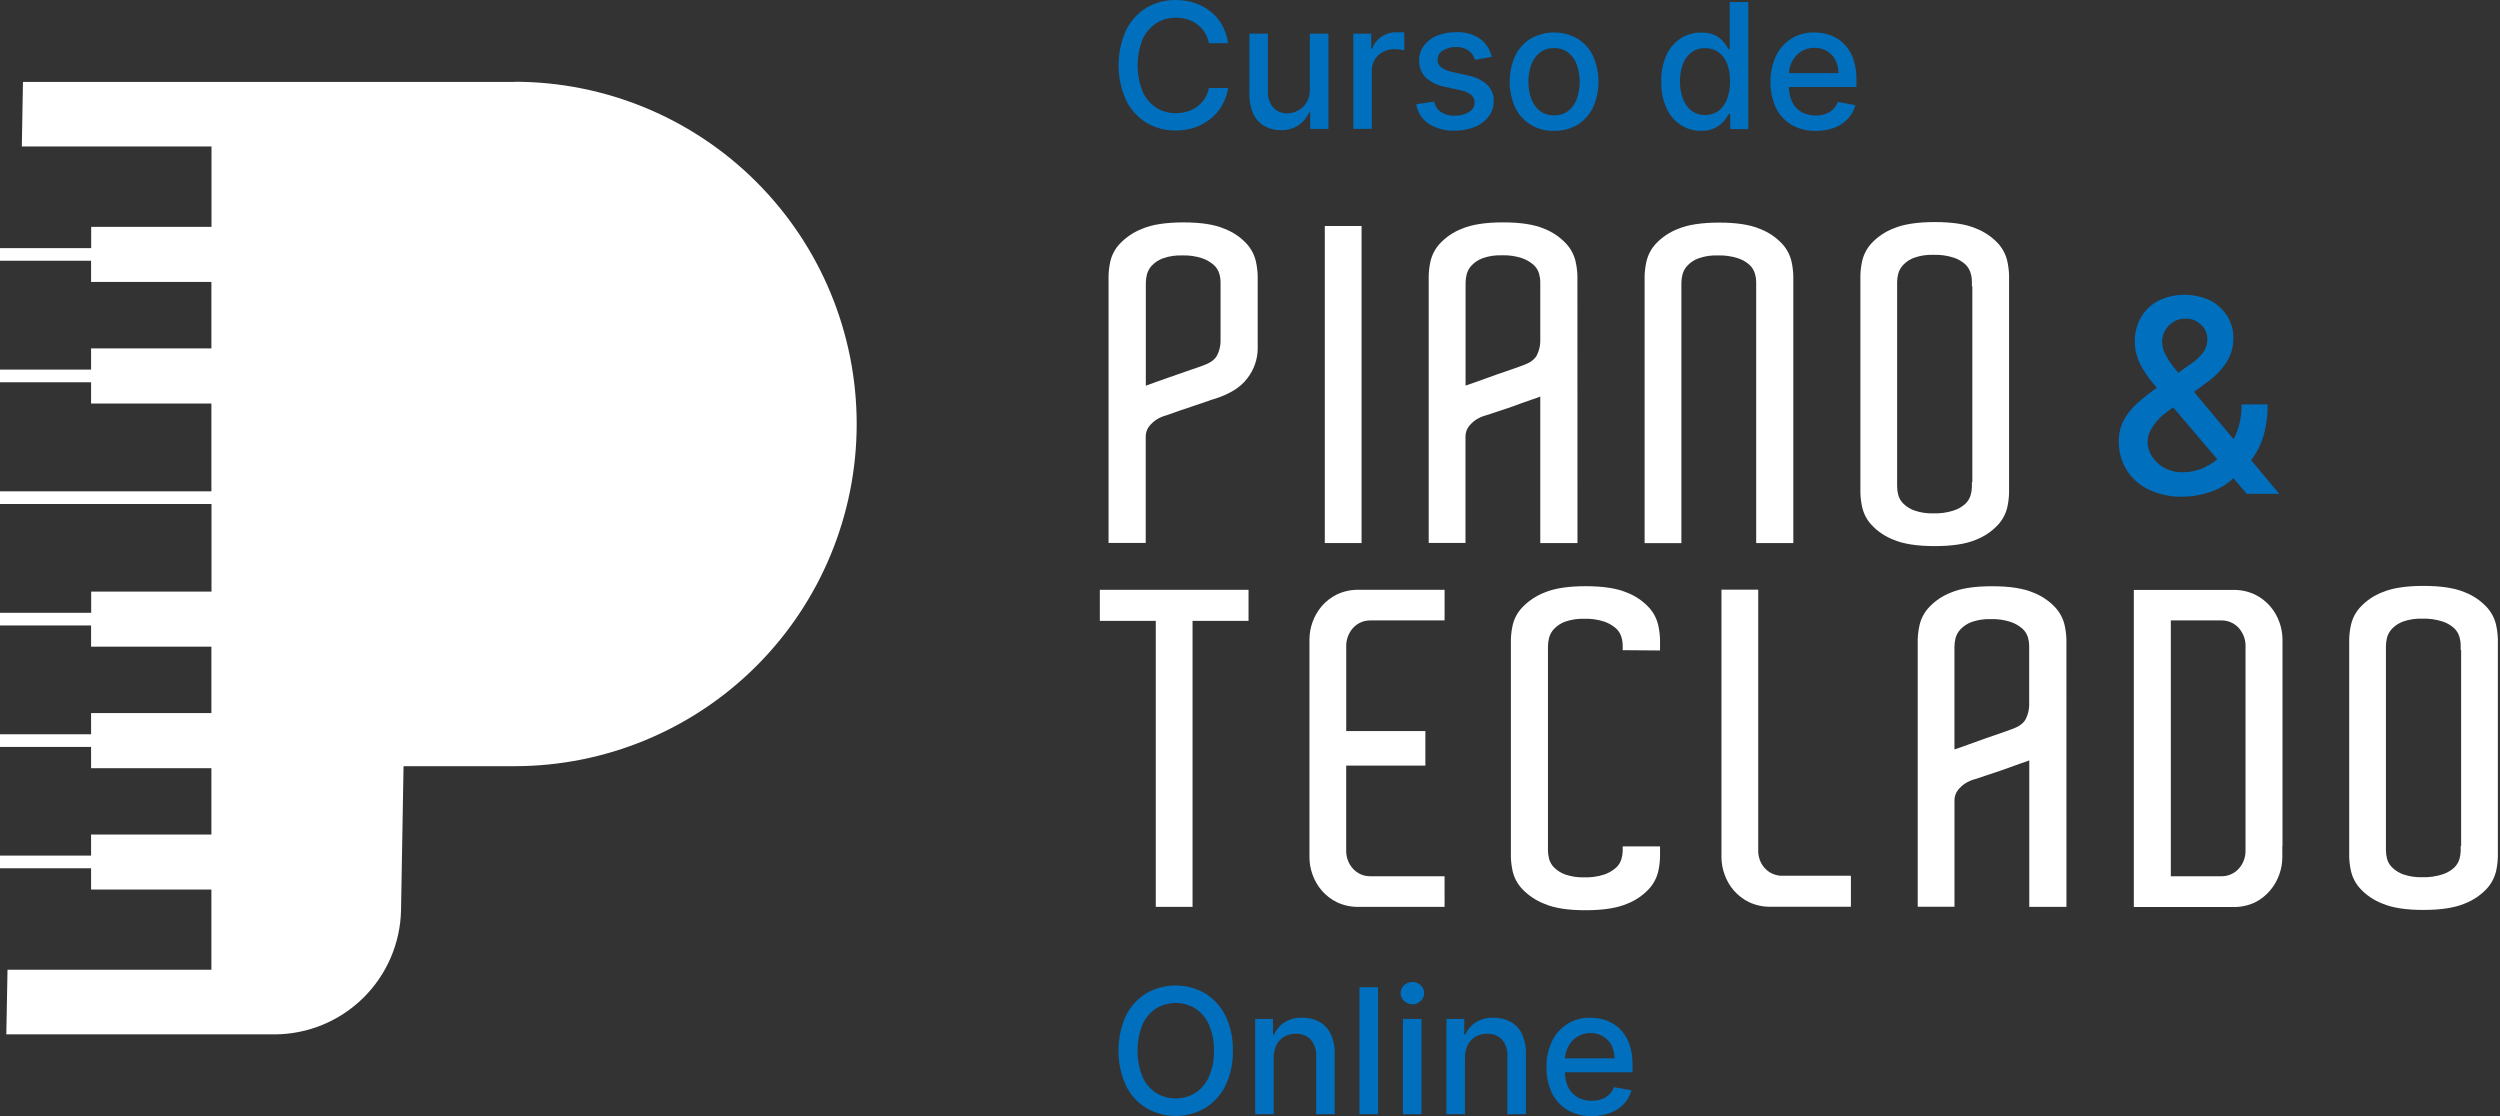<svg xmlns="http://www.w3.org/2000/svg" width="748" height="334" viewBox="0 0 748 334" fill="none"><rect x="0" y="0" width="748" height="334" fill="#333333" stroke="none"/><path d="M376.31 103.472V104.262C376.281 107.482 375.199 110.604 373.23 113.152C371.183 115.952 367.673 118.089 362.7 119.562C362.421 119.596 362.151 119.688 361.91 119.832C360.61 120.262 359.19 120.742 357.66 121.272C356.13 121.802 354.72 122.272 353.41 122.702C351.837 123.229 350.353 123.752 348.96 124.272C347.897 124.548 346.885 124.99 345.96 125.582C345.143 126.136 344.415 126.81 343.8 127.582C343.11 128.507 342.757 129.639 342.8 130.792V162.452H331.68V82.382C331.729 80.993 331.903 79.611 332.2 78.252C332.654 76.27 333.627 74.444 335.02 72.962C336.9 70.97 339.203 69.425 341.76 68.442C344.72 67.182 348.82 66.549 354.06 66.542C359.3 66.536 363.397 67.169 366.35 68.442C368.894 69.417 371.179 70.963 373.03 72.962C374.383 74.46 375.327 76.282 375.77 78.252C376.069 79.61 376.246 80.993 376.3 82.382V103.442L376.31 103.472ZM345.76 114.332C346.93 113.902 348.18 113.462 349.48 113.022C350.78 112.582 352.1 112.132 353.41 111.652C354.72 111.172 355.9 110.752 356.94 110.412L358.51 109.882C359.04 109.712 359.51 109.532 359.95 109.362C362.217 108.576 363.657 107.486 364.27 106.092C364.833 104.902 365.146 103.609 365.19 102.292V84.372C365.18 83.507 365.045 82.649 364.79 81.822C364.491 80.838 363.927 79.956 363.16 79.272C362.144 78.388 360.965 77.708 359.69 77.272C357.756 76.636 355.725 76.349 353.69 76.422C351.757 76.354 349.828 76.642 348 77.272C346.734 77.724 345.591 78.463 344.66 79.432C343.944 80.186 343.428 81.107 343.16 82.112C342.95 82.946 342.839 83.802 342.83 84.662V115.412C343.6 115.122 344.58 114.772 345.76 114.332Z" fill="white"></path><path d="M396.38 67.622H407.38V162.482H396.38V67.622Z" fill="white"></path><path d="M471.98 162.482H460.85V118.652C460.68 118.742 459.74 119.092 458.04 119.652C456.34 120.212 454.49 120.922 452.48 121.652L444.63 124.262C443.567 124.538 442.555 124.98 441.63 125.572C440.813 126.126 440.085 126.8 439.47 127.572C438.78 128.497 438.427 129.629 438.47 130.782V162.442H427.47V82.372C427.519 80.983 427.693 79.6 427.99 78.242C428.437 76.272 429.384 74.45 430.74 72.952C432.587 70.953 434.869 69.407 437.41 68.432C440.383 67.172 444.483 66.539 449.71 66.532C454.95 66.532 459.04 67.172 462.01 68.432C464.557 69.419 466.84 70.983 468.68 73.002C470.04 74.497 470.987 76.32 471.43 78.292C471.729 79.65 471.906 81.033 471.96 82.422L471.98 162.482ZM442.4 114.002C444.24 113.352 446.09 112.692 447.97 112.002L453.07 110.242C454.59 109.712 455.44 109.412 455.62 109.322C457.887 108.535 459.327 107.446 459.94 106.052C460.501 104.861 460.81 103.568 460.85 102.252V84.332C460.839 83.468 460.708 82.61 460.46 81.782C460.158 80.8 459.594 79.919 458.83 79.232C457.812 78.35 456.634 77.671 455.36 77.232C453.426 76.597 451.394 76.309 449.36 76.382C447.427 76.313 445.498 76.601 443.67 77.232C442.404 77.684 441.261 78.423 440.33 79.392C439.61 80.143 439.093 81.066 438.83 82.072C438.62 82.906 438.509 83.762 438.5 84.622V115.372C439.27 115.122 440.57 114.662 442.4 114.002Z" fill="white"></path><path d="M536.57 162.482H525.45V84.372C525.439 83.508 525.308 82.65 525.06 81.822C524.762 80.85 524.218 79.972 523.48 79.272C522.481 78.368 521.302 77.687 520.02 77.272C518.054 76.639 515.994 76.351 513.93 76.422C511.997 76.354 510.068 76.642 508.24 77.272C506.976 77.721 505.835 78.461 504.91 79.432C504.187 80.183 503.667 81.105 503.4 82.112C503.19 82.946 503.079 83.802 503.07 84.662V162.512H492.07V82.442C492.124 81.052 492.301 79.671 492.6 78.312C493.043 76.343 493.987 74.52 495.34 73.022C497.191 71.023 499.476 69.477 502.02 68.502C504.98 67.242 509.08 66.609 514.32 66.602C519.56 66.596 523.66 67.229 526.62 68.502C529.16 69.479 531.441 71.026 533.29 73.022C534.646 74.52 535.593 76.342 536.04 78.312C536.332 79.671 536.506 81.053 536.56 82.442V162.512L536.57 162.482Z" fill="white"></path><path d="M601.11 146.252V147.562C601.069 148.972 600.895 150.375 600.59 151.752C600.135 153.702 599.188 155.502 597.84 156.982C595.991 158.979 593.71 160.525 591.17 161.502C588.197 162.762 584.097 163.392 578.87 163.392C573.643 163.392 569.543 162.762 566.57 161.502C564.028 160.53 561.745 158.983 559.9 156.982C558.538 155.485 557.59 153.658 557.15 151.682C556.853 150.327 556.679 148.949 556.63 147.562V82.282C556.679 80.893 556.853 79.511 557.15 78.152C557.594 76.178 558.541 74.352 559.9 72.852C561.748 70.858 564.03 69.314 566.57 68.342C569.53 67.082 573.63 66.449 578.87 66.442C584.11 66.436 588.21 67.069 591.17 68.342C593.707 69.32 595.988 70.862 597.84 72.852C599.195 74.355 600.142 76.18 600.59 78.152C600.887 79.511 601.061 80.893 601.11 82.282V146.282V146.252ZM589.99 144.252H590.12V85.642H589.99V84.202C589.979 83.338 589.848 82.48 589.6 81.652C589.302 80.68 588.762 79.799 588.03 79.092C587.026 78.191 585.844 77.509 584.56 77.092C582.598 76.459 580.541 76.172 578.48 76.242C576.544 76.173 574.612 76.461 572.78 77.092C571.514 77.537 570.373 78.278 569.45 79.252C568.727 80.003 568.207 80.925 567.94 81.932C567.733 82.767 567.625 83.623 567.62 84.482V145.482C567.626 146.342 567.733 147.198 567.94 148.032C568.2 149.025 568.722 149.93 569.45 150.652C570.391 151.587 571.529 152.301 572.78 152.742C574.612 153.373 576.544 153.661 578.48 153.592C580.541 153.663 582.598 153.375 584.56 152.742C585.845 152.329 587.028 151.647 588.03 150.742C588.765 150.042 589.305 149.163 589.6 148.192C589.84 147.407 589.971 146.593 589.99 145.772V144.252Z" fill="white"></path><path d="M373.56 185.762H356.81V271.332H345.81V185.762H329.07V176.472H373.56V185.762Z" fill="white"></path><path d="M432.22 271.332H406.57C404.313 271.389 402.074 270.92 400.03 269.962C398.28 269.108 396.721 267.908 395.45 266.432C394.246 265.023 393.313 263.402 392.7 261.652C392.11 260.016 391.802 258.292 391.79 256.552V191.262C391.802 189.523 392.11 187.798 392.7 186.162C393.313 184.413 394.246 182.792 395.45 181.382C396.719 179.904 398.277 178.703 400.03 177.852C402.072 176.886 404.312 176.413 406.57 176.472H432.22V185.632H410.22C409.202 185.591 408.188 185.774 407.249 186.17C406.31 186.566 405.471 187.164 404.79 187.922C403.447 189.458 402.733 191.443 402.79 193.482V218.742H426.47V229.072H402.78V254.452C402.736 256.45 403.451 258.39 404.78 259.882C405.459 260.642 406.299 261.241 407.238 261.637C408.177 262.033 409.192 262.216 410.21 262.172H432.21L432.22 271.332Z" fill="white"></path><path d="M485.51 194.532V193.092C485.499 192.227 485.364 191.369 485.11 190.542C484.808 189.56 484.244 188.679 483.48 187.992C482.464 187.107 481.285 186.428 480.01 185.992C478.076 185.356 476.045 185.069 474.01 185.142C472.077 185.074 470.148 185.362 468.32 185.992C467.056 186.448 465.914 187.186 464.98 188.152C464.265 188.907 463.75 189.828 463.48 190.832C463.271 191.666 463.16 192.522 463.15 193.382V254.382C463.159 255.246 463.27 256.105 463.48 256.942C463.743 257.928 464.26 258.829 464.98 259.552C465.929 260.485 467.068 261.201 468.32 261.652C470.15 262.277 472.078 262.565 474.01 262.502C476.044 262.571 478.075 262.283 480.01 261.652C481.283 261.212 482.461 260.534 483.48 259.652C484.24 258.962 484.803 258.082 485.11 257.102C485.356 256.318 485.491 255.504 485.51 254.682V253.242H496.68V256.512C496.635 257.919 496.457 259.318 496.15 260.692C495.697 262.646 494.751 264.45 493.4 265.932C491.554 267.93 489.271 269.473 486.73 270.442C483.77 271.702 479.67 272.335 474.43 272.342C469.19 272.349 465.09 271.715 462.13 270.442C459.578 269.46 457.279 267.919 455.4 265.932C454.006 264.447 453.033 262.618 452.58 260.632C452.283 259.277 452.109 257.898 452.06 256.512V191.222C452.109 189.836 452.283 188.457 452.58 187.102C453.031 185.116 454.005 183.286 455.4 181.802C457.278 179.812 459.577 178.268 462.13 177.282C465.103 176.022 469.203 175.392 474.43 175.392C479.657 175.392 483.757 176.022 486.73 177.282C489.272 178.254 491.555 179.801 493.4 181.802C494.762 183.3 495.71 185.126 496.15 187.102C496.449 188.457 496.626 189.836 496.68 191.222V194.622L485.51 194.532Z" fill="white"></path><path d="M553.79 262.002V271.292H529.85C527.59 271.35 525.347 270.881 523.3 269.922C521.55 269.069 519.991 267.867 518.72 266.392C517.518 264.983 516.589 263.362 515.98 261.612C515.387 259.977 515.076 258.252 515.06 256.512V176.432H526.06V254.432C526.01 256.413 526.726 258.337 528.06 259.802C528.751 260.543 529.594 261.125 530.531 261.508C531.469 261.892 532.478 262.067 533.49 262.022H553.77L553.79 262.002Z" fill="white"></path><path d="M618.28 271.332H607.16V227.502C606.98 227.592 606.05 227.942 604.35 228.502L598.78 230.502L590.93 233.122C589.866 233.395 588.853 233.838 587.93 234.432C587.114 234.983 586.388 235.658 585.78 236.432C585.086 237.355 584.733 238.489 584.78 239.642V271.302H573.78V191.232C573.834 189.846 574.011 188.467 574.31 187.112C574.75 185.136 575.698 183.31 577.06 181.812C578.905 179.811 581.188 178.264 583.73 177.292C586.69 176.032 590.79 175.402 596.03 175.402C601.27 175.402 605.37 176.032 608.33 177.292C610.87 178.269 613.151 179.816 615 181.812C616.358 183.312 617.306 185.138 617.75 187.112C618.042 188.468 618.216 189.846 618.27 191.232L618.28 271.332ZM588.68 222.862C590.51 222.202 592.36 221.552 594.24 220.862L599.34 219.102C600.87 218.572 601.72 218.272 601.89 218.182C604.157 217.402 605.597 216.312 606.21 214.912C606.773 213.725 607.086 212.435 607.13 211.122V193.192C607.118 192.328 606.986 191.47 606.74 190.642C606.434 189.66 605.867 188.779 605.1 188.092C604.084 187.207 602.905 186.528 601.63 186.092C599.696 185.456 597.665 185.169 595.63 185.242C593.697 185.174 591.768 185.462 589.94 186.092C588.678 186.545 587.538 187.284 586.61 188.252C585.889 189.004 585.37 189.926 585.1 190.932C584.891 191.766 584.78 192.622 584.77 193.482V224.232C585.57 224.002 586.88 223.512 588.68 222.862Z" fill="white"></path><path d="M682.87 253.152V256.552C682.858 258.292 682.55 260.016 681.96 261.652C681.347 263.402 680.414 265.023 679.21 266.432C677.957 267.917 676.416 269.131 674.68 270.002C672.636 270.96 670.397 271.429 668.14 271.372H638.44V176.512H668.14C670.398 176.453 672.638 176.926 674.68 177.892C676.432 178.743 677.991 179.944 679.26 181.422C680.464 182.832 681.397 184.453 682.01 186.202C682.6 187.838 682.908 189.563 682.92 191.302V253.192L682.87 253.152ZM671.87 194.662V193.482C671.927 191.443 671.213 189.458 669.87 187.922C669.187 187.164 668.346 186.566 667.406 186.17C666.465 185.774 665.449 185.591 664.43 185.632H649.51V262.172H664.42C665.44 262.216 666.456 262.033 667.397 261.637C668.337 261.241 669.179 260.642 669.86 259.882C671.189 258.39 671.904 256.45 671.86 254.452V194.662H671.87Z" fill="white"></path><path d="M747.36 255.112V256.422C747.319 257.829 747.145 259.228 746.84 260.602C746.383 262.554 745.437 264.357 744.09 265.842C742.242 267.838 739.96 269.381 737.42 270.352C734.447 271.612 730.347 272.246 725.12 272.252C719.893 272.259 715.793 271.626 712.82 270.352C710.28 269.381 707.998 267.838 706.15 265.842C704.79 264.343 703.842 262.517 703.4 260.542C703.103 259.187 702.929 257.808 702.88 256.422V191.132C702.929 189.746 703.103 188.367 703.4 187.012C703.84 185.036 704.788 183.21 706.15 181.712C707.997 179.713 710.279 178.167 712.82 177.192C715.793 175.932 719.893 175.302 725.12 175.302C730.347 175.302 734.447 175.932 737.42 177.192C739.961 178.167 742.243 179.713 744.09 181.712C745.448 183.212 746.396 185.038 746.84 187.012C747.137 188.367 747.311 189.746 747.36 191.132V255.132V255.112ZM736.24 253.112H736.37V194.492H736.24V193.052C736.228 192.188 736.096 191.33 735.85 190.502C735.555 189.531 735.015 188.652 734.28 187.952C733.277 187.048 732.095 186.367 730.81 185.952C728.848 185.318 726.791 185.031 724.73 185.102C722.797 185.033 720.868 185.321 719.04 185.952C717.775 186.405 716.632 187.144 715.7 188.112C714.979 188.864 714.46 189.786 714.19 190.792C713.989 191.628 713.881 192.483 713.87 193.342V254.342C713.881 255.205 713.988 256.064 714.19 256.902C714.453 257.891 714.974 258.791 715.7 259.512C716.647 260.447 717.787 261.164 719.04 261.612C720.869 262.238 722.797 262.526 724.73 262.462C726.79 262.529 728.847 262.242 730.81 261.612C732.093 261.194 733.275 260.513 734.28 259.612C735.01 258.909 735.551 258.031 735.85 257.062C736.089 256.277 736.22 255.463 736.24 254.642V253.112Z" fill="white"></path><path d="M653.04 148.612C649.514 148.706 646.016 147.966 642.83 146.452C640.124 145.15 637.842 143.108 636.25 140.562C634.693 138.022 633.892 135.091 633.94 132.112C633.9 129.884 634.416 127.681 635.44 125.702C636.514 123.74 637.925 121.983 639.61 120.512C641.572 118.778 643.643 117.171 645.81 115.702L655.31 108.992C656.746 108.091 658.02 106.955 659.08 105.632C660.015 104.364 660.494 102.817 660.44 101.242C660.389 99.726 659.747 98.29 658.65 97.242C658.033 96.606 657.288 96.107 656.464 95.779C655.64 95.452 654.756 95.303 653.87 95.342C652.585 95.313 651.32 95.661 650.23 96.342C649.21 96.984 648.368 97.871 647.78 98.922C647.203 99.926 646.899 101.064 646.9 102.222C646.923 103.647 647.305 105.044 648.01 106.282C648.835 107.774 649.796 109.187 650.88 110.502C652.047 111.949 653.273 113.449 654.56 115.002L681.95 147.752H672.22L649.55 121.112C647.65 118.862 645.88 116.752 644.25 114.762C642.693 112.921 641.351 110.908 640.25 108.762C639.238 106.696 638.721 104.423 638.74 102.122C638.693 99.594 639.336 97.102 640.6 94.912C641.836 92.811 643.638 91.099 645.8 89.972C648.242 88.8 650.916 88.192 653.625 88.192C656.334 88.192 659.008 88.8 661.45 89.972C663.508 91.063 665.234 92.686 666.45 94.672C667.623 96.593 668.236 98.802 668.22 101.052C668.269 103.674 667.542 106.252 666.13 108.462C664.59 110.757 662.645 112.753 660.39 114.352L648.68 123.002C646.738 124.303 645.1 126.008 643.88 128.002C643.015 129.258 642.552 130.747 642.552 132.272C642.552 133.797 643.015 135.286 643.88 136.542C644.78 138.001 646.054 139.192 647.57 139.992C649.286 140.892 651.203 141.339 653.14 141.292C655.355 141.285 657.542 140.798 659.55 139.862C661.69 138.874 663.618 137.482 665.23 135.762C666.96 133.896 668.317 131.717 669.23 129.342C670.239 126.68 670.731 123.849 670.68 121.002H678.46C678.534 124.264 678.095 127.517 677.16 130.642C676.463 132.923 675.41 135.08 674.04 137.032C673.032 138.436 671.875 139.727 670.59 140.882C670.25 141.182 669.92 141.492 669.59 141.802C669.26 142.112 668.96 142.412 668.59 142.722C666.557 144.758 664.074 146.286 661.34 147.182C658.67 148.108 655.866 148.591 653.04 148.612Z" fill="#006FBE"></path><path d="M367.43 12.932H361.68C361.485 11.775 361.064 10.667 360.44 9.672C359.847 8.747 359.092 7.937 358.21 7.282C357.325 6.618 356.33 6.113 355.27 5.792C354.154 5.456 352.995 5.288 351.83 5.292C349.751 5.259 347.708 5.833 345.95 6.942C344.156 8.133 342.74 9.812 341.87 11.782C339.883 16.803 339.883 22.392 341.87 27.412C342.738 29.381 344.159 31.055 345.96 32.232C347.713 33.327 349.744 33.893 351.81 33.862C352.968 33.87 354.121 33.705 355.23 33.372C356.284 33.057 357.278 32.567 358.17 31.922C359.049 31.269 359.808 30.467 360.41 29.552C361.038 28.571 361.469 27.478 361.68 26.332H367.47C367.179 28.14 366.573 29.883 365.68 31.482C364.802 33.013 363.649 34.369 362.28 35.482C360.874 36.63 359.276 37.52 357.56 38.112C355.697 38.748 353.739 39.062 351.77 39.042C348.675 39.091 345.628 38.277 342.97 36.692C340.351 35.068 338.246 32.734 336.9 29.962C335.433 26.674 334.675 23.113 334.675 19.512C334.675 15.911 335.433 12.351 336.9 9.062C338.253 6.294 340.361 3.965 342.98 2.342C345.633 0.762 348.673 -0.048 351.76 0.002C353.677 -0.016 355.585 0.274 357.41 0.862C359.118 1.421 360.716 2.274 362.13 3.382C363.531 4.483 364.708 5.84 365.6 7.382C366.55 9.102 367.171 10.984 367.43 12.932V12.932Z" fill="#006FBE"></path><path d="M391.9 26.762V10.082H397.47V38.582H392.01V33.642H391.68C391.014 35.181 389.925 36.498 388.54 37.442C386.95 38.49 385.073 39.017 383.17 38.952C381.474 38.985 379.799 38.564 378.32 37.732C376.879 36.889 375.726 35.631 375.01 34.122C374.163 32.267 373.756 30.241 373.82 28.202V10.082H379.36V27.542C379.275 29.241 379.856 30.906 380.98 32.182C381.515 32.752 382.165 33.2 382.888 33.497C383.611 33.794 384.389 33.932 385.17 33.902C386.254 33.892 387.32 33.625 388.28 33.122C389.334 32.583 390.225 31.771 390.86 30.772C391.593 29.567 391.954 28.172 391.9 26.762V26.762Z" fill="#006FBE"></path><path d="M404.91 38.582V10.082H410.27V14.602H410.56C411.044 13.118 412.017 11.842 413.32 10.982C414.643 10.093 416.206 9.629 417.8 9.652C418.15 9.652 418.56 9.652 419.03 9.652C419.5 9.652 419.88 9.652 420.16 9.742V15.052C419.769 14.951 419.371 14.878 418.97 14.832C418.403 14.752 417.832 14.712 417.26 14.712C416.042 14.691 414.839 14.977 413.76 15.542C412.745 16.076 411.897 16.881 411.313 17.868C410.728 18.855 410.43 19.985 410.45 21.132V38.542L404.91 38.582Z" fill="#006FBE"></path><path d="M446.34 17.002L441.34 17.902C441.117 17.235 440.779 16.612 440.34 16.062C439.851 15.449 439.224 14.959 438.51 14.632C437.604 14.233 436.62 14.041 435.63 14.072C434.244 14.021 432.876 14.387 431.7 15.122C431.224 15.396 430.828 15.789 430.551 16.262C430.274 16.736 430.125 17.273 430.12 17.822C430.107 18.261 430.197 18.697 430.381 19.096C430.564 19.495 430.838 19.846 431.18 20.122C432.199 20.841 433.363 21.329 434.59 21.552L439.12 22.552C441.291 22.937 443.317 23.905 444.98 25.352C445.625 25.994 446.129 26.763 446.462 27.61C446.794 28.456 446.946 29.363 446.91 30.272C446.933 31.909 446.416 33.508 445.44 34.822C444.38 36.216 442.964 37.297 441.34 37.952C439.412 38.743 437.343 39.127 435.26 39.082C432.509 39.203 429.787 38.489 427.45 37.032C426.463 36.368 425.624 35.508 424.986 34.505C424.348 33.502 423.923 32.377 423.74 31.202L429.1 30.382C429.358 31.66 430.095 32.791 431.16 33.542C432.377 34.303 433.796 34.676 435.23 34.612C436.766 34.688 438.288 34.29 439.59 33.472C440.075 33.182 440.479 32.775 440.764 32.287C441.049 31.799 441.206 31.247 441.22 30.682C441.226 30.257 441.14 29.836 440.967 29.448C440.794 29.059 440.539 28.713 440.22 28.432C439.348 27.736 438.318 27.265 437.22 27.062L432.4 26.002C430.199 25.626 428.154 24.623 426.51 23.112C425.236 21.764 424.549 19.966 424.6 18.112C424.575 16.524 425.07 14.972 426.01 13.692C427.017 12.36 428.364 11.324 429.91 10.692C431.718 9.955 433.658 9.595 435.61 9.632C438.187 9.489 440.739 10.191 442.88 11.632C444.626 12.962 445.85 14.863 446.34 17.002V17.002Z" fill="#006FBE"></path><path d="M464.98 39.152C462.521 39.211 460.095 38.577 457.98 37.322C455.978 36.083 454.369 34.3 453.34 32.182C452.254 29.747 451.692 27.109 451.692 24.442C451.692 21.775 452.254 19.138 453.34 16.702C454.365 14.576 455.975 12.787 457.98 11.542C460.117 10.34 462.528 9.709 464.98 9.709C467.432 9.709 469.843 10.34 471.98 11.542C473.985 12.787 475.595 14.576 476.62 16.702C477.707 19.138 478.268 21.775 478.268 24.442C478.268 27.109 477.707 29.747 476.62 32.182C475.591 34.3 473.982 36.083 471.98 37.322C469.864 38.576 467.439 39.21 464.98 39.152V39.152ZM464.98 34.492C466.533 34.556 468.059 34.071 469.29 33.122C470.461 32.169 471.338 30.903 471.82 29.472C472.915 26.229 472.915 22.716 471.82 19.472C471.336 18.034 470.46 16.759 469.29 15.792C468.064 14.831 466.537 14.335 464.98 14.392C463.417 14.336 461.884 14.832 460.65 15.792C459.477 16.759 458.598 18.033 458.11 19.472C457.015 22.716 457.015 26.229 458.11 29.472C458.598 30.903 459.478 32.167 460.65 33.122C461.895 34.074 463.434 34.558 465 34.492H464.98Z" fill="#006FBE"></path><path d="M508.96 39.132C506.78 39.165 504.639 38.549 502.81 37.362C500.95 36.109 499.483 34.355 498.58 32.302C497.5 29.805 496.978 27.102 497.05 24.382C496.973 21.666 497.503 18.968 498.6 16.482C499.514 14.446 500.988 12.712 502.85 11.482C504.686 10.315 506.824 9.71 509 9.742C510.474 9.678 511.941 9.98 513.27 10.622C514.248 11.12 515.111 11.818 515.8 12.672C516.314 13.326 516.781 14.014 517.2 14.732H517.53V0.612H523.08V38.612H517.68V34.172H517.22C516.796 34.903 516.315 35.598 515.78 36.252C515.066 37.085 514.192 37.765 513.21 38.252C511.886 38.888 510.427 39.19 508.96 39.132ZM510.18 34.402C511.638 34.449 513.069 34.001 514.24 33.132C515.395 32.216 516.269 30.992 516.76 29.602C517.367 27.913 517.658 26.127 517.62 24.332C517.657 22.561 517.369 20.799 516.77 19.132C516.283 17.762 515.416 16.558 514.27 15.662C513.081 14.809 511.643 14.373 510.18 14.422C508.682 14.366 507.21 14.825 506.01 15.722C504.853 16.641 503.979 17.868 503.49 19.262C502.909 20.888 502.624 22.605 502.65 24.332C502.623 26.083 502.911 27.823 503.5 29.472C503.998 30.887 504.877 32.136 506.04 33.082C507.227 33.985 508.689 34.451 510.18 34.402V34.402Z" fill="#006FBE"></path><path d="M543.27 39.152C540.733 39.224 538.225 38.598 536.02 37.342C533.993 36.139 532.365 34.365 531.34 32.242C530.258 29.811 529.699 27.179 529.699 24.517C529.699 21.856 530.258 19.224 531.34 16.792C532.359 14.614 533.995 12.783 536.044 11.524C538.093 10.266 540.466 9.636 542.87 9.712C544.464 9.707 546.046 9.974 547.55 10.502C549.065 11.043 550.449 11.898 551.61 13.012C552.878 14.252 553.849 15.764 554.45 17.432C555.183 19.553 555.522 21.79 555.45 24.032V26.032H532.84V21.872H550.05C550.078 20.522 549.772 19.186 549.16 17.982C548.592 16.877 547.73 15.95 546.67 15.302C545.534 14.625 544.232 14.278 542.91 14.302C541.47 14.269 540.053 14.666 538.84 15.442C537.698 16.186 536.776 17.222 536.17 18.442C535.534 19.678 535.212 21.052 535.23 22.442V25.692C535.181 27.368 535.523 29.032 536.23 30.552C536.861 31.806 537.845 32.849 539.06 33.552C540.363 34.257 541.83 34.602 543.31 34.552C544.289 34.565 545.264 34.41 546.19 34.092C547.028 33.809 547.793 33.345 548.43 32.732C549.079 32.103 549.575 31.333 549.88 30.482L555.13 31.482C554.727 33 553.954 34.395 552.88 35.542C551.74 36.73 550.349 37.648 548.81 38.232C547.036 38.878 545.158 39.19 543.27 39.152V39.152Z" fill="#006FBE"></path><path d="M368.87 314.372C368.968 317.982 368.207 321.564 366.65 324.822C365.295 327.595 363.18 329.926 360.55 331.542C357.875 333.082 354.842 333.893 351.755 333.893C348.668 333.893 345.635 333.082 342.96 331.542C340.331 329.925 338.218 327.59 336.87 324.812C335.4 321.525 334.64 317.964 334.64 314.362C334.64 310.761 335.4 307.2 336.87 303.912C338.221 301.142 340.333 298.814 342.96 297.202C345.635 295.662 348.668 294.852 351.755 294.852C354.842 294.852 357.875 295.662 360.55 297.202C363.177 298.817 365.292 301.144 366.65 303.912C368.207 307.174 368.968 310.759 368.87 314.372V314.372ZM363.2 314.372C363.281 311.687 362.769 309.017 361.7 306.552C360.837 304.581 359.419 302.903 357.62 301.722C355.854 300.65 353.827 300.082 351.76 300.082C349.693 300.082 347.666 300.65 345.9 301.722C344.109 302.909 342.696 304.586 341.83 306.552C339.844 311.576 339.844 317.168 341.83 322.192C342.693 324.158 344.107 325.832 345.9 327.012C347.666 328.085 349.693 328.652 351.76 328.652C353.827 328.652 355.854 328.085 357.62 327.012C359.422 325.839 360.84 324.163 361.7 322.192C362.769 319.727 363.281 317.057 363.2 314.372V314.372Z" fill="#006FBE"></path><path d="M381.1 316.452V333.372H375.55V304.872H380.88V309.512H381.23C381.874 308.018 382.95 306.75 384.32 305.872C385.922 304.907 387.771 304.431 389.64 304.502C391.416 304.461 393.172 304.878 394.74 305.712C396.215 306.537 397.4 307.798 398.13 309.322C398.993 311.173 399.407 313.201 399.34 315.242V333.372H393.79V315.912C393.895 314.149 393.319 312.413 392.18 311.062C391.609 310.468 390.917 310.003 390.151 309.699C389.385 309.396 388.563 309.26 387.74 309.302C386.546 309.281 385.368 309.57 384.32 310.142C383.312 310.707 382.491 311.556 381.96 312.582C381.358 313.781 381.063 315.111 381.1 316.452V316.452Z" fill="#006FBE"></path><path d="M412.31 295.372V333.372H406.76V295.372H412.31Z" fill="#006FBE"></path><path d="M422.57 300.472C422.111 300.477 421.656 300.391 421.23 300.219C420.805 300.048 420.417 299.794 420.09 299.472C419.765 299.175 419.505 298.814 419.328 298.411C419.15 298.008 419.059 297.572 419.059 297.132C419.059 296.692 419.15 296.256 419.328 295.854C419.505 295.451 419.765 295.089 420.09 294.792C420.768 294.158 421.662 293.805 422.59 293.805C423.518 293.805 424.412 294.158 425.09 294.792C425.415 295.089 425.675 295.451 425.852 295.854C426.03 296.256 426.121 296.692 426.121 297.132C426.121 297.572 426.03 298.008 425.852 298.411C425.675 298.814 425.415 299.175 425.09 299.472C424.758 299.799 424.364 300.055 423.931 300.227C423.498 300.399 423.036 300.482 422.57 300.472V300.472ZM419.77 333.372V304.872H425.32V333.372H419.77Z" fill="#006FBE"></path><path d="M438.32 316.452V333.372H432.77V304.872H438.1V309.512H438.45C439.094 308.018 440.17 306.75 441.54 305.872C443.142 304.907 444.991 304.431 446.86 304.502C448.636 304.461 450.392 304.878 451.96 305.712C453.436 306.539 454.623 307.799 455.36 309.322C456.214 311.176 456.625 313.202 456.56 315.242V333.372H451.01V315.912C451.119 314.148 450.542 312.411 449.4 311.062C448.83 310.467 448.138 310.001 447.372 309.698C446.606 309.394 445.783 309.259 444.96 309.302C443.766 309.281 442.588 309.57 441.54 310.142C440.535 310.711 439.715 311.559 439.18 312.582C438.578 313.781 438.283 315.111 438.32 316.452V316.452Z" fill="#006FBE"></path><path d="M476.27 333.942C473.733 334.014 471.225 333.388 469.02 332.132C466.993 330.929 465.365 329.155 464.34 327.032C463.199 324.618 462.638 321.971 462.7 319.302C462.647 316.637 463.208 313.995 464.34 311.582C465.36 309.403 466.997 307.57 469.048 306.312C471.099 305.053 473.475 304.424 475.88 304.502C477.47 304.498 479.049 304.766 480.55 305.292C482.068 305.833 483.455 306.688 484.62 307.802C485.882 309.046 486.849 310.556 487.45 312.222C488.182 314.343 488.521 316.58 488.45 318.822V320.822H465.84V316.662H483.06C483.083 315.313 482.778 313.978 482.17 312.772C481.595 311.669 480.731 310.742 479.67 310.092C478.534 309.415 477.232 309.068 475.91 309.092C474.47 309.059 473.053 309.456 471.84 310.232C470.698 310.976 469.776 312.012 469.17 313.232C468.534 314.469 468.211 315.842 468.23 317.232V320.482C468.181 322.158 468.523 323.822 469.23 325.342C469.859 326.598 470.843 327.641 472.06 328.342C473.363 329.047 474.83 329.392 476.31 329.342C477.288 329.354 478.262 329.201 479.19 328.892C480.026 328.601 480.79 328.134 481.43 327.522C482.079 326.897 482.575 326.13 482.88 325.282L488.13 326.222C487.726 327.74 486.954 329.135 485.88 330.282C484.74 331.47 483.349 332.388 481.81 332.972C480.039 333.636 478.161 333.965 476.27 333.942Z" fill="#006FBE"></path><path d="M153.93 24.512H6.87L6.53 43.822H63.28V67.882H27.28V74.242H0V78.002H27.25V84.362H63.25V104.232H27.25V110.582H0V114.372H27.25V120.732H63.25V147.002H0V150.792H63.28V177.002H27.28V183.342H0V187.142H27.25V193.482H63.25V213.352H27.25V219.692H0V223.492H27.25V229.852H63.25V249.692H27.25V256.002H0V259.792H27.25V266.152H63.25V290.152H2.25L1.89 309.482H82.2C92.103 309.445 101.598 305.538 108.659 298.595C115.72 291.651 119.786 282.223 119.99 272.322L120.74 229.242H153.93C181.086 229.242 207.129 218.455 226.331 199.253C245.533 180.051 256.32 154.008 256.32 126.852C256.32 99.697 245.533 73.653 226.331 54.452C207.129 35.25 181.086 24.462 153.93 24.462V24.512Z" fill="white"></path></svg>